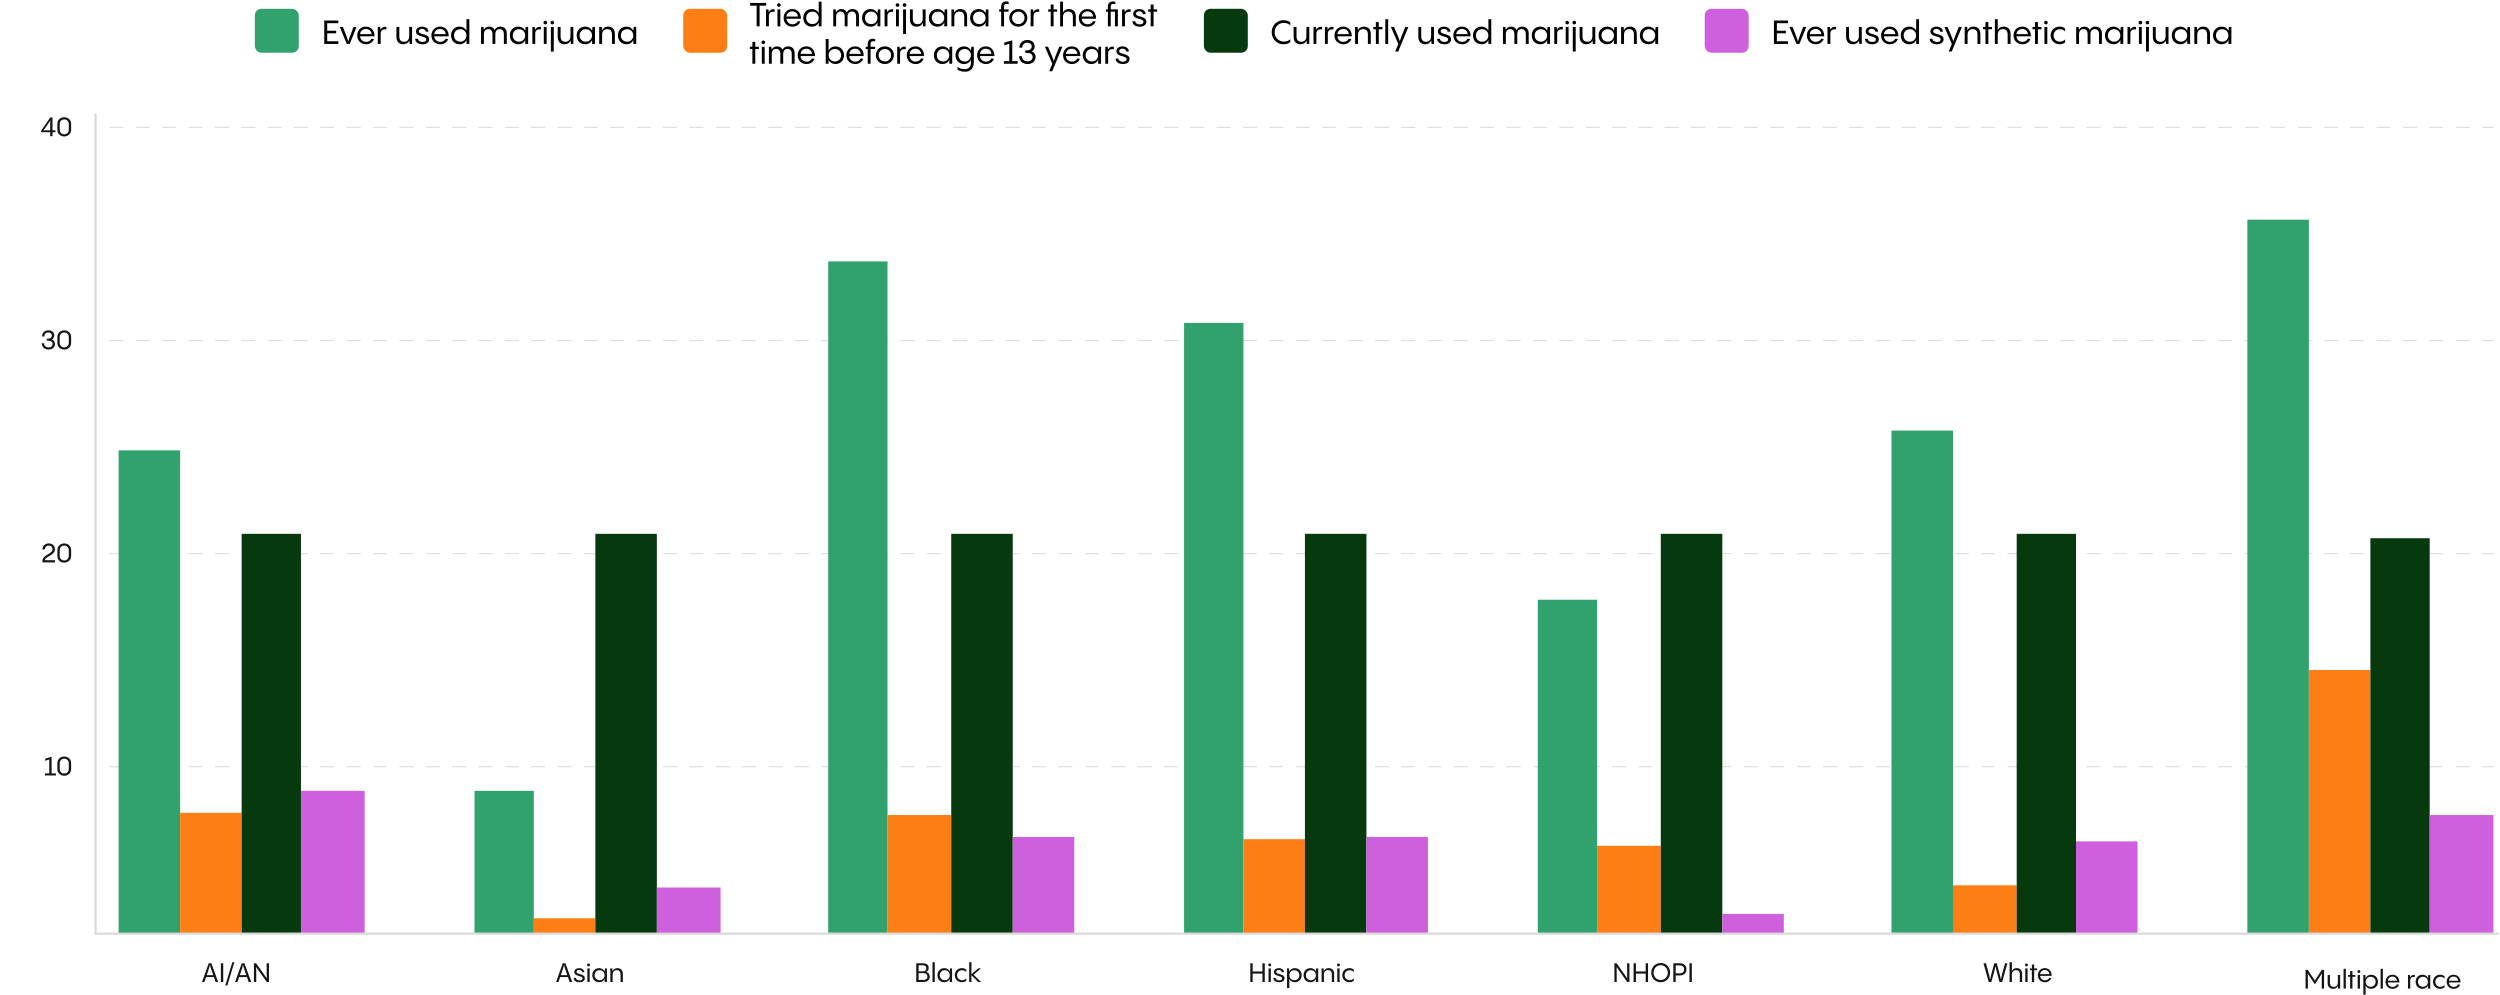 <svg width="1138" height="453" viewBox="0 0 1138 453" fill="none" xmlns="http://www.w3.org/2000/svg">
<path d="M99.295 447H98.143C97.843 446.16 97.591 445.428 97.363 444.768H93.811L93.043 447H91.939L94.999 438.48H96.211L99.295 447ZM94.123 443.88H97.051C95.851 440.436 95.647 439.764 95.563 439.176C95.479 439.764 95.299 440.448 94.123 443.88ZM101.612 447H100.544V438.48H101.612V447ZM105.752 438H106.688L103.496 448.572H102.56L105.752 438ZM114.342 447H113.19C112.89 446.16 112.638 445.428 112.41 444.768H108.858L108.09 447H106.986L110.046 438.48H111.258L114.342 447ZM109.17 443.88H112.098C110.898 440.436 110.694 439.764 110.61 439.176C110.526 439.764 110.346 440.448 109.17 443.88ZM121.375 438.48H122.431V447H121.423L116.575 440.172C116.635 440.772 116.647 442.092 116.647 447H115.591V438.48H116.599L121.447 445.356C121.387 444.744 121.375 443.436 121.375 438.48Z" fill="#151515"/>
<path d="M20.414 255.004H25.046V256H19.31V255.28C19.31 252.544 23.93 252.244 23.93 249.976C23.93 249.028 23.222 248.332 22.202 248.332C21.134 248.332 20.414 249.1 20.39 250.12H19.31C19.31 248.584 20.486 247.36 22.214 247.36C23.774 247.36 24.998 248.356 24.998 249.988C24.998 252.892 20.774 253.156 20.414 255.004ZM29.245 256.12C27.589 256.12 26.113 254.968 26.113 253.096V250.384C26.113 248.512 27.589 247.36 29.245 247.36C30.889 247.36 32.377 248.512 32.377 250.384V253.096C32.377 254.968 30.889 256.12 29.245 256.12ZM29.245 255.124C30.373 255.124 31.309 254.284 31.309 253.096V250.384C31.309 249.196 30.373 248.356 29.245 248.356C28.105 248.356 27.181 249.196 27.181 250.384V253.096C27.181 254.284 28.105 255.124 29.245 255.124Z" fill="#151515"/>
<path d="M25.46 353H20.445V352.052H22.413V345.704L20.588 346.316V345.332L23.492 344.48V352.052H25.46V353ZM29.245 353.12C27.589 353.12 26.113 351.968 26.113 350.096V347.384C26.113 345.512 27.589 344.36 29.245 344.36C30.889 344.36 32.377 345.512 32.377 347.384V350.096C32.377 351.968 30.889 353.12 29.245 353.12ZM29.245 352.124C30.373 352.124 31.309 351.284 31.309 350.096V347.384C31.309 346.196 30.373 345.356 29.245 345.356C28.105 345.356 27.181 346.196 27.181 347.384V350.096C27.181 351.284 28.105 352.124 29.245 352.124Z" fill="#151515"/>
<path d="M23.648 154.524C24.428 154.824 25.029 155.472 25.029 156.6C25.029 157.884 24.02 159.12 22.125 159.12C20.241 159.12 19.017 157.884 19.017 156.264H20.061C20.061 157.452 20.973 158.148 22.076 158.148C23.265 158.148 23.96 157.428 23.96 156.54C23.96 155.46 23.012 155.076 21.968 155.076H21.285V154.152H21.992C23.049 154.128 23.625 153.504 23.625 152.724C23.625 151.896 22.965 151.332 21.98 151.332C20.924 151.332 20.18 152.088 20.18 153.156H19.137C19.137 151.62 20.204 150.36 22.041 150.36C23.637 150.36 24.692 151.308 24.692 152.652C24.692 153.516 24.273 154.152 23.648 154.524ZM29.245 159.12C27.589 159.12 26.113 157.968 26.113 156.096V153.384C26.113 151.512 27.589 150.36 29.245 150.36C30.889 150.36 32.377 151.512 32.377 153.384V156.096C32.377 157.968 30.889 159.12 29.245 159.12ZM29.245 158.124C30.373 158.124 31.309 157.284 31.309 156.096V153.384C31.309 152.196 30.373 151.356 29.245 151.356C28.105 151.356 27.181 152.196 27.181 153.384V156.096C27.181 157.284 28.105 158.124 29.245 158.124Z" fill="#151515"/>
<path d="M23.894 59.324H25.238V60.188H23.894V62H22.85V60.188H18.734V59.444L22.898 53.48H23.894V59.324ZM22.946 54.824L19.862 59.324H22.85V56.036C22.85 55.52 22.886 55.1 22.946 54.824ZM29.245 62.12C27.589 62.12 26.113 60.968 26.113 59.096V56.384C26.113 54.512 27.589 53.36 29.245 53.36C30.889 53.36 32.377 54.512 32.377 56.384V59.096C32.377 60.968 30.889 62.12 29.245 62.12ZM29.245 61.124C30.373 61.124 31.309 60.284 31.309 59.096V56.384C31.309 55.196 30.373 54.356 29.245 54.356C28.105 54.356 27.181 55.196 27.181 56.384V59.096C27.181 60.284 28.105 61.124 29.245 61.124Z" fill="#151515"/>
<path d="M260.465 447H259.313C259.013 446.16 258.761 445.428 258.533 444.768H254.981L254.213 447H253.109L256.169 438.48H257.381L260.465 447ZM255.293 443.88H258.221C257.021 440.436 256.817 439.764 256.733 439.176C256.649 439.764 256.469 440.448 255.293 443.88ZM263.778 447.12C262.374 447.12 261.222 446.508 261.114 445.152L262.146 445.116C262.242 445.884 262.926 446.28 263.814 446.28C264.63 446.28 265.158 445.956 265.158 445.38C265.158 443.928 261.414 444.648 261.414 442.44C261.414 441.372 262.398 440.7 263.658 440.7C264.966 440.7 265.914 441.456 265.986 442.512L264.978 442.548C264.894 441.924 264.39 441.516 263.646 441.516C262.95 441.516 262.434 441.852 262.434 442.38C262.434 443.784 266.214 443.028 266.214 445.332C266.214 446.484 265.23 447.12 263.778 447.12ZM267.898 439.896C267.526 439.896 267.238 439.596 267.238 439.236C267.238 438.864 267.526 438.564 267.898 438.564C268.27 438.564 268.57 438.864 268.57 439.236C268.57 439.596 268.27 439.896 267.898 439.896ZM267.37 440.82H268.414V447H267.37V440.82ZM275.228 442.224L275.384 440.82H276.284V447H275.228V445.548C274.844 446.496 273.932 447.12 272.708 447.12C270.836 447.12 269.612 445.704 269.612 443.892C269.612 442.056 270.86 440.688 272.768 440.688C273.836 440.688 274.748 441.252 275.228 442.164V442.224ZM272.96 446.184C274.28 446.184 275.216 445.188 275.216 443.904C275.216 442.632 274.28 441.636 272.96 441.636C271.628 441.636 270.68 442.584 270.68 443.904C270.68 445.236 271.628 446.184 272.96 446.184ZM281.051 440.688C282.371 440.688 283.535 441.468 283.535 443.364V447H282.479V443.508C282.479 442.068 281.639 441.6 280.751 441.6C279.587 441.6 278.879 442.368 278.879 443.652V447H277.823V440.82H278.723L278.855 442.02C279.239 441.18 279.995 440.688 281.051 440.688Z" fill="#151515"/>
<path d="M420.223 447H417.079V438.48H420.055C421.843 438.48 422.743 439.296 422.743 440.58C422.743 441.588 422.263 442.2 421.471 442.428C422.587 442.62 423.223 443.508 423.223 444.6C423.223 446.052 422.215 447 420.223 447ZM418.147 439.404V442.14H420.055C421.099 442.14 421.663 441.696 421.663 440.772C421.663 439.908 421.099 439.404 420.055 439.404H418.147ZM418.147 442.956V446.076H420.223C421.471 446.076 422.143 445.536 422.143 444.588C422.143 443.616 421.471 442.956 420.295 442.956H418.147ZM424.469 438H425.513V447H424.469V438ZM432.327 442.224L432.483 440.82H433.383V447H432.327V445.548C431.943 446.496 431.031 447.12 429.807 447.12C427.935 447.12 426.711 445.704 426.711 443.892C426.711 442.056 427.959 440.688 429.867 440.688C430.935 440.688 431.847 441.252 432.327 442.164V442.224ZM430.059 446.184C431.379 446.184 432.315 445.188 432.315 443.904C432.315 442.632 431.379 441.636 430.059 441.636C428.727 441.636 427.779 442.584 427.779 443.904C427.779 445.236 428.727 446.184 430.059 446.184ZM437.886 447.12C435.966 447.12 434.61 445.74 434.61 443.904C434.61 442.068 435.966 440.688 437.886 440.688C438.666 440.688 439.35 440.94 439.878 441.42V442.464C439.386 441.972 438.774 441.636 437.982 441.636C436.674 441.636 435.666 442.62 435.666 443.904C435.666 445.188 436.674 446.184 437.982 446.184C438.774 446.184 439.386 445.836 439.878 445.356V446.388C439.35 446.88 438.666 447.12 437.886 447.12ZM443.208 443.676L446.556 447H445.296L442.152 443.88C442.212 444.732 442.224 445.692 442.224 447H441.18V438H442.224C442.224 440.688 442.224 442.164 442.152 443.484L445.284 440.82H446.544L443.208 443.676Z" fill="#151515"/>
<path d="M574.657 442.224V438.48H575.725V447H574.657V443.172H570.205V447H569.137V438.48H570.205V442.224H574.657ZM577.97 439.896C577.598 439.896 577.31 439.596 577.31 439.236C577.31 438.864 577.598 438.564 577.97 438.564C578.342 438.564 578.642 438.864 578.642 439.236C578.642 439.596 578.342 439.896 577.97 439.896ZM577.442 440.82H578.486V447H577.442V440.82ZM582.264 447.12C580.86 447.12 579.708 446.508 579.6 445.152L580.632 445.116C580.728 445.884 581.412 446.28 582.3 446.28C583.116 446.28 583.644 445.956 583.644 445.38C583.644 443.928 579.9 444.648 579.9 442.44C579.9 441.372 580.884 440.7 582.144 440.7C583.452 440.7 584.4 441.456 584.472 442.512L583.464 442.548C583.38 441.924 582.876 441.516 582.132 441.516C581.436 441.516 580.92 441.852 580.92 442.38C580.92 443.784 584.7 443.028 584.7 445.332C584.7 446.484 583.716 447.12 582.264 447.12ZM589.42 440.7C591.304 440.7 592.516 442.116 592.516 443.928C592.516 445.764 591.268 447.12 589.372 447.12C588.292 447.12 587.38 446.568 586.9 445.644V449.76H585.856V440.82H586.744L586.9 442.236V442.26C587.284 441.324 588.196 440.7 589.42 440.7ZM589.168 446.184C590.5 446.184 591.46 445.236 591.46 443.916C591.46 442.584 590.5 441.636 589.168 441.636C587.848 441.636 586.912 442.632 586.912 443.916C586.912 445.188 587.848 446.184 589.168 446.184ZM598.999 442.224L599.155 440.82H600.055V447H598.999V445.548C598.615 446.496 597.703 447.12 596.479 447.12C594.607 447.12 593.383 445.704 593.383 443.892C593.383 442.056 594.631 440.688 596.539 440.688C597.607 440.688 598.519 441.252 598.999 442.164V442.224ZM596.731 446.184C598.051 446.184 598.987 445.188 598.987 443.904C598.987 442.632 598.051 441.636 596.731 441.636C595.399 441.636 594.451 442.584 594.451 443.904C594.451 445.236 595.399 446.184 596.731 446.184ZM604.822 440.688C606.142 440.688 607.306 441.468 607.306 443.364V447H606.25V443.508C606.25 442.068 605.41 441.6 604.522 441.6C603.358 441.6 602.65 442.368 602.65 443.652V447H601.594V440.82H602.494L602.626 442.02C603.01 441.18 603.766 440.688 604.822 440.688ZM609.271 439.896C608.899 439.896 608.611 439.596 608.611 439.236C608.611 438.864 608.899 438.564 609.271 438.564C609.643 438.564 609.943 438.864 609.943 439.236C609.943 439.596 609.643 439.896 609.271 439.896ZM608.743 440.82H609.787V447H608.743V440.82ZM614.285 447.12C612.365 447.12 611.009 445.74 611.009 443.904C611.009 442.068 612.365 440.688 614.285 440.688C615.065 440.688 615.749 440.94 616.277 441.42V442.464C615.785 441.972 615.173 441.636 614.381 441.636C613.073 441.636 612.065 442.62 612.065 443.904C612.065 445.188 613.073 446.184 614.381 446.184C615.173 446.184 615.785 445.836 616.277 445.356V446.388C615.749 446.88 615.065 447.12 614.285 447.12Z" fill="#151515"/>
<path d="M740.658 438.48H741.714V447H740.706L735.858 440.172C735.918 440.772 735.93 442.092 735.93 447H734.874V438.48H735.882L740.73 445.356C740.67 444.744 740.658 443.436 740.658 438.48ZM749.124 442.224V438.48H750.192V447H749.124V443.172H744.672V447H743.604V438.48H744.672V442.224H749.124ZM755.953 447.12C753.493 447.12 751.645 445.236 751.645 442.74C751.645 440.244 753.493 438.36 755.953 438.36C758.401 438.36 760.249 440.244 760.249 442.74C760.249 445.236 758.401 447.12 755.953 447.12ZM755.953 446.124C757.801 446.124 759.181 444.612 759.181 442.74C759.181 440.868 757.801 439.356 755.953 439.356C754.093 439.356 752.713 440.868 752.713 442.74C752.713 444.612 754.093 446.124 755.953 446.124ZM761.698 438.48H764.65C766.39 438.48 767.674 439.416 767.674 441.24C767.674 443.028 766.39 444.036 764.59 444.036H762.766V447H761.698V438.48ZM762.766 443.052H764.65C765.778 443.052 766.606 442.476 766.606 441.264C766.606 440.052 765.778 439.452 764.65 439.452H762.766V443.052ZM770.114 447H769.046V438.48H770.114V447Z" fill="#151515"/>
<path d="M912.689 438.48H913.781L911.369 447H910.157C908.777 441.9 908.453 440.604 908.333 439.74C908.213 440.616 907.889 441.912 906.461 447H905.261L902.873 438.48H904.001C905.405 443.604 905.765 444.984 905.921 445.932C906.065 444.888 906.401 443.592 907.781 438.48H908.921C910.289 443.472 910.649 444.9 910.805 445.836C910.961 444.852 911.309 443.484 912.689 438.48ZM917.984 440.688C919.304 440.688 920.48 441.468 920.48 443.364V447H919.412V443.508C919.412 442.068 918.572 441.6 917.684 441.6C916.52 441.6 915.812 442.368 915.812 443.652V447H914.768V438H915.812V441.984C916.208 441.156 916.94 440.688 917.984 440.688ZM922.433 439.896C922.061 439.896 921.773 439.596 921.773 439.236C921.773 438.864 922.061 438.564 922.433 438.564C922.805 438.564 923.105 438.864 923.105 439.236C923.105 439.596 922.805 439.896 922.433 439.896ZM921.905 440.82H922.949V447H921.905V440.82ZM925.959 440.82H927.267V441.648H925.959V447H924.903V441.648H923.991V440.82H924.903V439.044H925.959V440.82ZM930.771 440.688C932.655 440.688 933.963 442.044 933.927 444.228H928.671C928.743 445.44 929.679 446.244 930.879 446.244C931.899 446.244 932.547 445.68 932.823 445.092L933.747 445.2C933.423 446.244 932.331 447.12 930.867 447.12C929.007 447.12 927.627 445.848 927.627 443.904C927.627 442.092 928.947 440.688 930.771 440.688ZM930.771 441.552C929.631 441.552 928.755 442.344 928.671 443.424H932.835C932.799 442.368 931.971 441.552 930.771 441.552Z" fill="#151515"/>
<path d="M1053.71 446.328L1056.91 441.48H1057.92V450H1056.85C1056.85 445.416 1056.85 443.844 1056.93 443.148L1053.71 448.068L1050.48 443.148C1050.56 443.856 1050.56 445.476 1050.56 450H1049.49V441.48H1050.5L1053.71 446.328ZM1064.19 447.168V443.82H1065.24V450H1064.34L1064.24 448.752C1063.85 449.616 1063.1 450.12 1062.02 450.12C1060.71 450.12 1059.54 449.352 1059.54 447.456V443.82H1060.59V447.312C1060.59 448.752 1061.43 449.22 1062.33 449.22C1063.48 449.22 1064.19 448.452 1064.19 447.168ZM1066.78 441H1067.82V450H1066.78V441ZM1070.83 443.82H1072.14V444.648H1070.83V450H1069.77V444.648H1068.86V443.82H1069.77V442.044H1070.83V443.82ZM1073.74 442.896C1073.37 442.896 1073.08 442.596 1073.08 442.236C1073.08 441.864 1073.37 441.564 1073.74 441.564C1074.11 441.564 1074.41 441.864 1074.41 442.236C1074.41 442.596 1074.11 442.896 1073.74 442.896ZM1073.21 443.82H1074.25V450H1073.21V443.82ZM1079.35 443.7C1081.24 443.7 1082.45 445.116 1082.45 446.928C1082.45 448.764 1081.2 450.12 1079.3 450.12C1078.22 450.12 1077.31 449.568 1076.83 448.644V452.76H1075.79V443.82H1076.68L1076.83 445.236V445.26C1077.22 444.324 1078.13 443.7 1079.35 443.7ZM1079.1 449.184C1080.43 449.184 1081.39 448.236 1081.39 446.916C1081.39 445.584 1080.43 444.636 1079.1 444.636C1077.78 444.636 1076.84 445.632 1076.84 446.916C1076.84 448.188 1077.78 449.184 1079.1 449.184ZM1083.65 441H1084.69V450H1083.65V441ZM1089.04 443.688C1090.92 443.688 1092.23 445.044 1092.19 447.228H1086.94C1087.01 448.44 1087.94 449.244 1089.14 449.244C1090.16 449.244 1090.81 448.68 1091.09 448.092L1092.01 448.2C1091.69 449.244 1090.6 450.12 1089.13 450.12C1087.27 450.12 1085.89 448.848 1085.89 446.904C1085.89 445.092 1087.21 443.688 1089.04 443.688ZM1089.04 444.552C1087.9 444.552 1087.02 445.344 1086.94 446.424H1091.1C1091.06 445.368 1090.24 444.552 1089.04 444.552ZM1096.98 443.82L1097.1 444.84C1097.45 444.108 1098.1 443.652 1099.23 443.796L1099.22 444.72C1097.91 444.54 1097.15 445.092 1097.15 446.184V450H1096.11V443.82H1096.98ZM1105.21 445.224L1105.36 443.82H1106.26V450H1105.21V448.548C1104.82 449.496 1103.91 450.12 1102.69 450.12C1100.82 450.12 1099.59 448.704 1099.59 446.892C1099.59 445.056 1100.84 443.688 1102.75 443.688C1103.82 443.688 1104.73 444.252 1105.21 445.164V445.224ZM1102.94 449.184C1104.26 449.184 1105.2 448.188 1105.2 446.904C1105.2 445.632 1104.26 444.636 1102.94 444.636C1101.61 444.636 1100.66 445.584 1100.66 446.904C1100.66 448.236 1101.61 449.184 1102.94 449.184ZM1110.77 450.12C1108.85 450.12 1107.49 448.74 1107.49 446.904C1107.49 445.068 1108.85 443.688 1110.77 443.688C1111.55 443.688 1112.23 443.94 1112.76 444.42V445.464C1112.27 444.972 1111.66 444.636 1110.86 444.636C1109.56 444.636 1108.55 445.62 1108.55 446.904C1108.55 448.188 1109.56 449.184 1110.86 449.184C1111.66 449.184 1112.27 448.836 1112.76 448.356V449.388C1112.23 449.88 1111.55 450.12 1110.77 450.12ZM1116.87 443.688C1118.75 443.688 1120.06 445.044 1120.02 447.228H1114.77C1114.84 448.44 1115.78 449.244 1116.98 449.244C1118 449.244 1118.64 448.68 1118.92 448.092L1119.84 448.2C1119.52 449.244 1118.43 450.12 1116.96 450.12C1115.1 450.12 1113.72 448.848 1113.72 446.904C1113.72 445.092 1115.04 443.688 1116.87 443.688ZM1116.87 444.552C1115.73 444.552 1114.85 445.344 1114.77 446.424H1118.93C1118.9 445.368 1118.07 444.552 1116.87 444.552Z" fill="#151515"/>
<path d="M50 58L1135 58" stroke="#DEDEDE" stroke-width="0.5" stroke-linecap="round" stroke-dasharray="6 6"/>
<path d="M50 155L1135 155" stroke="#DEDEDE" stroke-width="0.5" stroke-linecap="round" stroke-dasharray="6 6"/>
<path d="M50 252L1135 252" stroke="#DEDEDE" stroke-width="0.5" stroke-linecap="round" stroke-dasharray="6 6"/>
<path d="M50 349L1135 349" stroke="#DEDEDE" stroke-width="0.5" stroke-linecap="round" stroke-dasharray="6 6"/>
<rect x="116" y="4" width="20" height="20" rx="3" fill="#31A16D"/>
<rect x="311" y="4" width="20" height="20" rx="3" fill="#FD7E14"/>
<rect x="548" y="4" width="20" height="20" rx="3" fill="#06390D"/>
<rect x="776" y="4" width="20" height="20" rx="3" fill="#CE60DD"/>
<path d="M154.012 9.35V10.565H148.942V13.985H153.022V15.17H148.942V18.785H154.012V20H147.607V9.35H154.012ZM160.916 12.275H162.311L159.206 20H157.856L154.661 12.275H156.086C157.961 17 158.291 17.93 158.546 18.905C158.786 17.855 159.101 16.94 160.916 12.275ZM166.537 12.11C168.892 12.11 170.527 13.805 170.482 16.535H163.912C164.002 18.05 165.172 19.055 166.672 19.055C167.947 19.055 168.757 18.35 169.102 17.615L170.257 17.75C169.852 19.055 168.487 20.15 166.657 20.15C164.332 20.15 162.607 18.56 162.607 16.13C162.607 13.865 164.257 12.11 166.537 12.11ZM166.537 13.19C165.112 13.19 164.017 14.18 163.912 15.53H169.117C169.072 14.21 168.037 13.19 166.537 13.19ZM173.072 12.275L173.222 13.55C173.657 12.635 174.467 12.065 175.877 12.245L175.862 13.4C174.227 13.175 173.282 13.865 173.282 15.23V20H171.977V12.275H173.072ZM186.261 16.46V12.275H187.581V20H186.456L186.321 18.44C185.841 19.52 184.896 20.15 183.546 20.15C181.911 20.15 180.456 19.19 180.456 16.82V12.275H181.761V16.64C181.761 18.44 182.811 19.025 183.936 19.025C185.376 19.025 186.261 18.065 186.261 16.46ZM192.302 20.15C190.547 20.15 189.107 19.385 188.972 17.69L190.262 17.645C190.382 18.605 191.237 19.1 192.347 19.1C193.367 19.1 194.027 18.695 194.027 17.975C194.027 16.16 189.347 17.06 189.347 14.3C189.347 12.965 190.577 12.125 192.152 12.125C193.787 12.125 194.972 13.07 195.062 14.39L193.802 14.435C193.697 13.655 193.067 13.145 192.137 13.145C191.267 13.145 190.622 13.565 190.622 14.225C190.622 15.98 195.347 15.035 195.347 17.915C195.347 19.355 194.117 20.15 192.302 20.15ZM200.302 12.11C202.657 12.11 204.292 13.805 204.247 16.535H197.677C197.767 18.05 198.937 19.055 200.437 19.055C201.712 19.055 202.522 18.35 202.867 17.615L204.022 17.75C203.617 19.055 202.252 20.15 200.422 20.15C198.097 20.15 196.372 18.56 196.372 16.13C196.372 13.865 198.022 12.11 200.302 12.11ZM200.302 13.19C198.877 13.19 197.782 14.18 197.677 15.53H202.882C202.837 14.21 201.802 13.19 200.302 13.19ZM212.342 13.955V8.75H213.647V20H212.342V18.185C211.862 19.37 210.722 20.15 209.192 20.15C206.852 20.15 205.322 18.38 205.322 16.115C205.322 13.82 206.882 12.11 209.267 12.11C210.602 12.11 211.742 12.815 212.342 13.955ZM209.507 18.98C211.157 18.98 212.327 17.735 212.327 16.13C212.327 14.54 211.157 13.295 209.507 13.295C207.842 13.295 206.657 14.48 206.657 16.13C206.657 17.795 207.842 18.98 209.507 18.98ZM227.789 12.11C229.529 12.11 230.684 13.31 230.684 15.215V20H229.364V15.53C229.364 14.015 228.584 13.25 227.474 13.25C226.304 13.25 225.479 14.045 225.479 15.53V20H224.174V15.53C224.174 14.015 223.379 13.25 222.269 13.25C221.114 13.25 220.274 14.045 220.274 15.53V20H218.969V12.275H220.064L220.244 13.595C220.679 12.71 221.489 12.11 222.689 12.11C223.814 12.11 224.699 12.665 225.149 13.625C225.629 12.725 226.499 12.11 227.789 12.11ZM239.09 14.03L239.285 12.275H240.41V20H239.09V18.185C238.61 19.37 237.47 20.15 235.94 20.15C233.6 20.15 232.07 18.38 232.07 16.115C232.07 13.82 233.63 12.11 236.015 12.11C237.35 12.11 238.49 12.815 239.09 13.955V14.03ZM236.255 18.98C237.905 18.98 239.075 17.735 239.075 16.13C239.075 14.54 237.905 13.295 236.255 13.295C234.59 13.295 233.405 14.48 233.405 16.13C233.405 17.795 234.59 18.98 236.255 18.98ZM243.429 12.275L243.579 13.55C244.014 12.635 244.824 12.065 246.234 12.245L246.219 13.4C244.584 13.175 243.639 13.865 243.639 15.23V20H242.334V12.275H243.429ZM248.194 11.12C247.729 11.12 247.369 10.745 247.369 10.295C247.369 9.83 247.729 9.455 248.194 9.455C248.659 9.455 249.034 9.83 249.034 10.295C249.034 10.745 248.659 11.12 248.194 11.12ZM247.534 12.275H248.839V20H247.534V12.275ZM251.416 11.12C250.951 11.12 250.591 10.745 250.591 10.295C250.591 9.83 250.951 9.455 251.416 9.455C251.881 9.455 252.256 9.83 252.256 10.295C252.256 10.745 251.881 11.12 251.416 11.12ZM250.756 12.275H252.076V23.45H250.756V12.275ZM259.679 16.46V12.275H260.999V20H259.874L259.739 18.44C259.259 19.52 258.314 20.15 256.964 20.15C255.329 20.15 253.874 19.19 253.874 16.82V12.275H255.179V16.64C255.179 18.44 256.229 19.025 257.354 19.025C258.794 19.025 259.679 18.065 259.679 16.46ZM269.515 14.03L269.71 12.275H270.835V20H269.515V18.185C269.035 19.37 267.895 20.15 266.365 20.15C264.025 20.15 262.495 18.38 262.495 16.115C262.495 13.82 264.055 12.11 266.44 12.11C267.775 12.11 268.915 12.815 269.515 13.955V14.03ZM266.68 18.98C268.33 18.98 269.5 17.735 269.5 16.13C269.5 14.54 268.33 13.295 266.68 13.295C265.015 13.295 263.83 14.48 263.83 16.13C263.83 17.795 265.015 18.98 266.68 18.98ZM276.793 12.11C278.443 12.11 279.898 13.085 279.898 15.455V20H278.578V15.635C278.578 13.835 277.528 13.25 276.418 13.25C274.963 13.25 274.078 14.21 274.078 15.815V20H272.758V12.275H273.883L274.048 13.775C274.528 12.725 275.473 12.11 276.793 12.11ZM288.294 14.03L288.489 12.275H289.614V20H288.294V18.185C287.814 19.37 286.674 20.15 285.144 20.15C282.804 20.15 281.274 18.38 281.274 16.115C281.274 13.82 282.834 12.11 285.219 12.11C286.554 12.11 287.694 12.815 288.294 13.955V14.03ZM285.459 18.98C287.109 18.98 288.279 17.735 288.279 16.13C288.279 14.54 287.109 13.295 285.459 13.295C283.794 13.295 282.609 14.48 282.609 16.13C282.609 17.795 283.794 18.98 285.459 18.98Z" fill="black"/>
<path d="M584.185 20.15C581.2 20.15 578.875 17.735 578.875 14.675C578.875 11.615 581.2 9.2 584.185 9.2C585.7 9.2 586.735 9.68 587.335 10.175V11.51C586.78 11 585.85 10.415 584.35 10.415C582.025 10.415 580.21 12.275 580.21 14.675C580.21 17.075 582.04 18.935 584.35 18.935C585.85 18.935 586.795 18.35 587.335 17.84V19.175C586.735 19.67 585.7 20.15 584.185 20.15ZM594.675 16.46V12.275H595.995V20H594.87L594.735 18.44C594.255 19.52 593.31 20.15 591.96 20.15C590.325 20.15 588.87 19.19 588.87 16.82V12.275H590.175V16.64C590.175 18.44 591.225 19.025 592.35 19.025C593.79 19.025 594.675 18.065 594.675 16.46ZM599.006 12.275L599.156 13.55C599.591 12.635 600.401 12.065 601.811 12.245L601.796 13.4C600.161 13.175 599.216 13.865 599.216 15.23V20H597.911V12.275H599.006ZM604.206 12.275L604.356 13.55C604.791 12.635 605.601 12.065 607.011 12.245L606.996 13.4C605.361 13.175 604.416 13.865 604.416 15.23V20H603.111V12.275H604.206ZM611.397 12.11C613.752 12.11 615.387 13.805 615.342 16.535H608.772C608.862 18.05 610.032 19.055 611.532 19.055C612.807 19.055 613.617 18.35 613.962 17.615L615.117 17.75C614.712 19.055 613.347 20.15 611.517 20.15C609.192 20.15 607.467 18.56 607.467 16.13C607.467 13.865 609.117 12.11 611.397 12.11ZM611.397 13.19C609.972 13.19 608.877 14.18 608.772 15.53H613.977C613.932 14.21 612.897 13.19 611.397 13.19ZM620.872 12.11C622.522 12.11 623.977 13.085 623.977 15.455V20H622.657V15.635C622.657 13.835 621.607 13.25 620.497 13.25C619.042 13.25 618.157 14.21 618.157 15.815V20H616.837V12.275H617.962L618.127 13.775C618.607 12.725 619.552 12.11 620.872 12.11ZM627.618 12.275H629.253V13.31H627.618V20H626.298V13.31H625.158V12.275H626.298V10.055H627.618V12.275ZM630.592 8.75H631.897V20H630.592V8.75ZM639.694 12.275H641.089L636.469 23.45H635.089L636.499 20.015L633.139 12.275H634.564C636.394 16.505 636.919 17.825 637.174 18.815C637.429 17.825 637.909 16.55 639.694 12.275ZM651.438 16.46V12.275H652.758V20H651.633L651.498 18.44C651.018 19.52 650.073 20.15 648.723 20.15C647.088 20.15 645.633 19.19 645.633 16.82V12.275H646.938V16.64C646.938 18.44 647.988 19.025 649.113 19.025C650.553 19.025 651.438 18.065 651.438 16.46ZM657.479 20.15C655.724 20.15 654.284 19.385 654.149 17.69L655.439 17.645C655.559 18.605 656.414 19.1 657.524 19.1C658.544 19.1 659.204 18.695 659.204 17.975C659.204 16.16 654.524 17.06 654.524 14.3C654.524 12.965 655.754 12.125 657.329 12.125C658.964 12.125 660.149 13.07 660.239 14.39L658.979 14.435C658.874 13.655 658.244 13.145 657.314 13.145C656.444 13.145 655.799 13.565 655.799 14.225C655.799 15.98 660.524 15.035 660.524 17.915C660.524 19.355 659.294 20.15 657.479 20.15ZM665.479 12.11C667.834 12.11 669.469 13.805 669.424 16.535H662.854C662.944 18.05 664.114 19.055 665.614 19.055C666.889 19.055 667.699 18.35 668.044 17.615L669.199 17.75C668.794 19.055 667.429 20.15 665.599 20.15C663.274 20.15 661.549 18.56 661.549 16.13C661.549 13.865 663.199 12.11 665.479 12.11ZM665.479 13.19C664.054 13.19 662.959 14.18 662.854 15.53H668.059C668.014 14.21 666.979 13.19 665.479 13.19ZM677.519 13.955V8.75H678.824V20H677.519V18.185C677.039 19.37 675.899 20.15 674.369 20.15C672.029 20.15 670.499 18.38 670.499 16.115C670.499 13.82 672.059 12.11 674.444 12.11C675.779 12.11 676.919 12.815 677.519 13.955ZM674.684 18.98C676.334 18.98 677.504 17.735 677.504 16.13C677.504 14.54 676.334 13.295 674.684 13.295C673.019 13.295 671.834 14.48 671.834 16.13C671.834 17.795 673.019 18.98 674.684 18.98ZM692.967 12.11C694.707 12.11 695.862 13.31 695.862 15.215V20H694.542V15.53C694.542 14.015 693.762 13.25 692.652 13.25C691.482 13.25 690.657 14.045 690.657 15.53V20H689.352V15.53C689.352 14.015 688.557 13.25 687.447 13.25C686.292 13.25 685.452 14.045 685.452 15.53V20H684.147V12.275H685.242L685.422 13.595C685.857 12.71 686.667 12.11 687.867 12.11C688.992 12.11 689.877 12.665 690.327 13.625C690.807 12.725 691.677 12.11 692.967 12.11ZM704.267 14.03L704.462 12.275H705.587V20H704.267V18.185C703.787 19.37 702.647 20.15 701.117 20.15C698.777 20.15 697.247 18.38 697.247 16.115C697.247 13.82 698.807 12.11 701.192 12.11C702.527 12.11 703.667 12.815 704.267 13.955V14.03ZM701.432 18.98C703.082 18.98 704.252 17.735 704.252 16.13C704.252 14.54 703.082 13.295 701.432 13.295C699.767 13.295 698.582 14.48 698.582 16.13C698.582 17.795 699.767 18.98 701.432 18.98ZM708.606 12.275L708.756 13.55C709.191 12.635 710.001 12.065 711.411 12.245L711.396 13.4C709.761 13.175 708.816 13.865 708.816 15.23V20H707.511V12.275H708.606ZM713.371 11.12C712.906 11.12 712.546 10.745 712.546 10.295C712.546 9.83 712.906 9.455 713.371 9.455C713.836 9.455 714.211 9.83 714.211 10.295C714.211 10.745 713.836 11.12 713.371 11.12ZM712.711 12.275H714.016V20H712.711V12.275ZM716.594 11.12C716.129 11.12 715.769 10.745 715.769 10.295C715.769 9.83 716.129 9.455 716.594 9.455C717.059 9.455 717.434 9.83 717.434 10.295C717.434 10.745 717.059 11.12 716.594 11.12ZM715.934 12.275H717.254V23.45H715.934V12.275ZM724.856 16.46V12.275H726.176V20H725.051L724.916 18.44C724.436 19.52 723.491 20.15 722.141 20.15C720.506 20.15 719.051 19.19 719.051 16.82V12.275H720.356V16.64C720.356 18.44 721.406 19.025 722.531 19.025C723.971 19.025 724.856 18.065 724.856 16.46ZM734.692 14.03L734.887 12.275H736.012V20H734.692V18.185C734.212 19.37 733.072 20.15 731.542 20.15C729.202 20.15 727.672 18.38 727.672 16.115C727.672 13.82 729.232 12.11 731.617 12.11C732.952 12.11 734.092 12.815 734.692 13.955V14.03ZM731.857 18.98C733.507 18.98 734.677 17.735 734.677 16.13C734.677 14.54 733.507 13.295 731.857 13.295C730.192 13.295 729.007 14.48 729.007 16.13C729.007 17.795 730.192 18.98 731.857 18.98ZM741.971 12.11C743.621 12.11 745.076 13.085 745.076 15.455V20H743.756V15.635C743.756 13.835 742.706 13.25 741.596 13.25C740.141 13.25 739.256 14.21 739.256 15.815V20H737.936V12.275H739.061L739.226 13.775C739.706 12.725 740.651 12.11 741.971 12.11ZM753.471 14.03L753.666 12.275H754.791V20H753.471V18.185C752.991 19.37 751.851 20.15 750.321 20.15C747.981 20.15 746.451 18.38 746.451 16.115C746.451 13.82 748.011 12.11 750.396 12.11C751.731 12.11 752.871 12.815 753.471 13.955V14.03ZM750.636 18.98C752.286 18.98 753.456 17.735 753.456 16.13C753.456 14.54 752.286 13.295 750.636 13.295C748.971 13.295 747.786 14.48 747.786 16.13C747.786 17.795 748.971 18.98 750.636 18.98Z" fill="black"/>
<path d="M345.77 12H344.42V2.565H341.45V1.35H348.755V2.565H345.77V12ZM349.793 4.275L349.943 5.55C350.378 4.635 351.188 4.065 352.598 4.245L352.583 5.4C350.948 5.175 350.003 5.865 350.003 7.23V12H348.698V4.275H349.793ZM354.558 3.12C354.093 3.12 353.733 2.745 353.733 2.295C353.733 1.83 354.093 1.455 354.558 1.455C355.023 1.455 355.398 1.83 355.398 2.295C355.398 2.745 355.023 3.12 354.558 3.12ZM353.898 4.275H355.203V12H353.898V4.275ZM360.631 4.11C362.986 4.11 364.621 5.805 364.576 8.535H358.006C358.096 10.05 359.266 11.055 360.766 11.055C362.041 11.055 362.851 10.35 363.196 9.615L364.351 9.75C363.946 11.055 362.581 12.15 360.751 12.15C358.426 12.15 356.701 10.56 356.701 8.13C356.701 5.865 358.351 4.11 360.631 4.11ZM360.631 5.19C359.206 5.19 358.111 6.18 358.006 7.53H363.211C363.166 6.21 362.131 5.19 360.631 5.19ZM372.671 5.955V0.75H373.976V12H372.671V10.185C372.191 11.37 371.051 12.15 369.521 12.15C367.181 12.15 365.651 10.38 365.651 8.115C365.651 5.82 367.211 4.11 369.596 4.11C370.931 4.11 372.071 4.815 372.671 5.955ZM369.836 10.98C371.486 10.98 372.656 9.735 372.656 8.13C372.656 6.54 371.486 5.295 369.836 5.295C368.171 5.295 366.986 6.48 366.986 8.13C366.986 9.795 368.171 10.98 369.836 10.98ZM388.119 4.11C389.859 4.11 391.014 5.31 391.014 7.215V12H389.694V7.53C389.694 6.015 388.914 5.25 387.804 5.25C386.634 5.25 385.809 6.045 385.809 7.53V12H384.504V7.53C384.504 6.015 383.709 5.25 382.599 5.25C381.444 5.25 380.604 6.045 380.604 7.53V12H379.299V4.275H380.394L380.574 5.595C381.009 4.71 381.819 4.11 383.019 4.11C384.144 4.11 385.029 4.665 385.479 5.625C385.959 4.725 386.829 4.11 388.119 4.11ZM399.419 6.03L399.614 4.275H400.739V12H399.419V10.185C398.939 11.37 397.799 12.15 396.269 12.15C393.929 12.15 392.399 10.38 392.399 8.115C392.399 5.82 393.959 4.11 396.344 4.11C397.679 4.11 398.819 4.815 399.419 5.955V6.03ZM396.584 10.98C398.234 10.98 399.404 9.735 399.404 8.13C399.404 6.54 398.234 5.295 396.584 5.295C394.919 5.295 393.734 6.48 393.734 8.13C393.734 9.795 394.919 10.98 396.584 10.98ZM403.758 4.275L403.908 5.55C404.343 4.635 405.153 4.065 406.563 4.245L406.548 5.4C404.913 5.175 403.968 5.865 403.968 7.23V12H402.663V4.275H403.758ZM408.523 3.12C408.058 3.12 407.698 2.745 407.698 2.295C407.698 1.83 408.058 1.455 408.523 1.455C408.988 1.455 409.363 1.83 409.363 2.295C409.363 2.745 408.988 3.12 408.523 3.12ZM407.863 4.275H409.168V12H407.863V4.275ZM411.746 3.12C411.281 3.12 410.921 2.745 410.921 2.295C410.921 1.83 411.281 1.455 411.746 1.455C412.211 1.455 412.586 1.83 412.586 2.295C412.586 2.745 412.211 3.12 411.746 3.12ZM411.086 4.275H412.406V15.45H411.086V4.275ZM420.008 8.46V4.275H421.328V12H420.203L420.068 10.44C419.588 11.52 418.643 12.15 417.293 12.15C415.658 12.15 414.203 11.19 414.203 8.82V4.275H415.508V8.64C415.508 10.44 416.558 11.025 417.683 11.025C419.123 11.025 420.008 10.065 420.008 8.46ZM429.844 6.03L430.039 4.275H431.164V12H429.844V10.185C429.364 11.37 428.224 12.15 426.694 12.15C424.354 12.15 422.824 10.38 422.824 8.115C422.824 5.82 424.384 4.11 426.769 4.11C428.104 4.11 429.244 4.815 429.844 5.955V6.03ZM427.009 10.98C428.659 10.98 429.829 9.735 429.829 8.13C429.829 6.54 428.659 5.295 427.009 5.295C425.344 5.295 424.159 6.48 424.159 8.13C424.159 9.795 425.344 10.98 427.009 10.98ZM437.123 4.11C438.773 4.11 440.228 5.085 440.228 7.455V12H438.908V7.635C438.908 5.835 437.858 5.25 436.748 5.25C435.293 5.25 434.408 6.21 434.408 7.815V12H433.088V4.275H434.213L434.378 5.775C434.858 4.725 435.803 4.11 437.123 4.11ZM448.623 6.03L448.818 4.275H449.943V12H448.623V10.185C448.143 11.37 447.003 12.15 445.473 12.15C443.133 12.15 441.603 10.38 441.603 8.115C441.603 5.82 443.163 4.11 445.548 4.11C446.883 4.11 448.023 4.815 448.623 5.955V6.03ZM445.788 10.98C447.438 10.98 448.608 9.735 448.608 8.13C448.608 6.54 447.438 5.295 445.788 5.295C444.123 5.295 442.938 6.48 442.938 8.13C442.938 9.795 444.123 10.98 445.788 10.98ZM458.191 1.77C457.426 1.77 456.976 2.145 457.036 3.21V4.275H459.106V5.31H457.036V12H455.731V5.31H454.816V4.275H455.731V3.045C455.731 1.365 456.736 0.66 457.966 0.66C458.386 0.66 458.806 0.75 459.136 0.855V1.92C458.821 1.83 458.491 1.77 458.191 1.77ZM463.541 12.15C461.186 12.15 459.416 10.425 459.416 8.13C459.416 5.835 461.186 4.11 463.541 4.11C465.881 4.11 467.651 5.835 467.651 8.13C467.651 10.425 465.881 12.15 463.541 12.15ZM463.541 10.965C465.146 10.965 466.376 9.735 466.376 8.115C466.376 6.51 465.146 5.295 463.541 5.295C461.936 5.295 460.691 6.51 460.691 8.115C460.691 9.735 461.936 10.965 463.541 10.965ZM470.247 4.275L470.397 5.55C470.832 4.635 471.642 4.065 473.052 4.245L473.037 5.4C471.402 5.175 470.457 5.865 470.457 7.23V12H469.152V4.275H470.247ZM479.596 4.275H481.231V5.31H479.596V12H478.276V5.31H477.136V4.275H478.276V2.055H479.596V4.275ZM486.59 4.11C488.24 4.11 489.71 5.085 489.71 7.455V12H488.375V7.635C488.375 5.835 487.325 5.25 486.215 5.25C484.76 5.25 483.875 6.21 483.875 7.815V12H482.57V0.75H483.875V5.73C484.37 4.695 485.285 4.11 486.59 4.11ZM495.001 4.11C497.356 4.11 498.991 5.805 498.946 8.535H492.376C492.466 10.05 493.636 11.055 495.136 11.055C496.411 11.055 497.221 10.35 497.566 9.615L498.721 9.75C498.316 11.055 496.951 12.15 495.121 12.15C492.796 12.15 491.071 10.56 491.071 8.13C491.071 5.865 492.721 4.11 495.001 4.11ZM495.001 5.19C493.576 5.19 492.481 6.18 492.376 7.53H497.581C497.536 6.21 496.501 5.19 495.001 5.19ZM505.61 3.21V4.275H508.85V12H507.53V5.31H505.61V12H504.305V5.31H503.39V4.275H504.305V3.045C504.305 1.365 505.31 0.66 506.54 0.66C506.96 0.66 507.38 0.75 507.71 0.855V1.92C507.395 1.83 507.065 1.77 506.765 1.77C506 1.77 505.55 2.145 505.61 3.21ZM511.864 4.275L512.014 5.55C512.449 4.635 513.259 4.065 514.669 4.245L514.654 5.4C513.019 5.175 512.074 5.865 512.074 7.23V12H510.769V4.275H511.864ZM518.774 12.15C517.019 12.15 515.579 11.385 515.444 9.69L516.734 9.645C516.854 10.605 517.709 11.1 518.819 11.1C519.839 11.1 520.499 10.695 520.499 9.975C520.499 8.16 515.819 9.06 515.819 6.3C515.819 4.965 517.049 4.125 518.624 4.125C520.259 4.125 521.444 5.07 521.534 6.39L520.274 6.435C520.169 5.655 519.539 5.145 518.609 5.145C517.739 5.145 517.094 5.565 517.094 6.225C517.094 7.98 521.819 7.035 521.819 9.915C521.819 11.355 520.589 12.15 518.774 12.15ZM525.109 4.275H526.744V5.31H525.109V12H523.789V5.31H522.649V4.275H523.789V2.055H525.109V4.275ZM343.805 21.275H345.44V22.31H343.805V29H342.485V22.31H341.345V21.275H342.485V19.055H343.805V21.275ZM347.439 20.12C346.974 20.12 346.614 19.745 346.614 19.295C346.614 18.83 346.974 18.455 347.439 18.455C347.904 18.455 348.279 18.83 348.279 19.295C348.279 19.745 347.904 20.12 347.439 20.12ZM346.779 21.275H348.084V29H346.779V21.275ZM358.822 21.11C360.562 21.11 361.717 22.31 361.717 24.215V29H360.397V24.53C360.397 23.015 359.617 22.25 358.507 22.25C357.337 22.25 356.512 23.045 356.512 24.53V29H355.207V24.53C355.207 23.015 354.412 22.25 353.302 22.25C352.147 22.25 351.307 23.045 351.307 24.53V29H350.002V21.275H351.097L351.277 22.595C351.712 21.71 352.522 21.11 353.722 21.11C354.847 21.11 355.732 21.665 356.182 22.625C356.662 21.725 357.532 21.11 358.822 21.11ZM367.033 21.11C369.388 21.11 371.023 22.805 370.978 25.535H364.408C364.498 27.05 365.668 28.055 367.168 28.055C368.443 28.055 369.253 27.35 369.598 26.615L370.753 26.75C370.348 28.055 368.983 29.15 367.153 29.15C364.828 29.15 363.103 27.56 363.103 25.13C363.103 22.865 364.753 21.11 367.033 21.11ZM367.033 22.19C365.608 22.19 364.513 23.18 364.408 24.53H369.613C369.568 23.21 368.533 22.19 367.033 22.19ZM380.326 21.125C382.681 21.125 384.196 22.895 384.196 25.16C384.196 27.455 382.636 29.15 380.266 29.15C378.916 29.15 377.776 28.46 377.176 27.305V29H375.871V17.75H377.176V23.075C377.656 21.905 378.796 21.125 380.326 21.125ZM380.011 27.98C381.676 27.98 382.876 26.795 382.876 25.145C382.876 23.48 381.676 22.295 380.011 22.295C378.361 22.295 377.191 23.54 377.191 25.145C377.191 26.735 378.361 27.98 380.011 27.98ZM389.21 21.11C391.565 21.11 393.2 22.805 393.155 25.535H386.585C386.675 27.05 387.845 28.055 389.345 28.055C390.62 28.055 391.43 27.35 391.775 26.615L392.93 26.75C392.525 28.055 391.16 29.15 389.33 29.15C387.005 29.15 385.28 27.56 385.28 25.13C385.28 22.865 386.93 21.11 389.21 21.11ZM389.21 22.19C387.785 22.19 386.69 23.18 386.585 24.53H391.79C391.745 23.21 390.71 22.19 389.21 22.19ZM397.444 18.77C396.679 18.77 396.229 19.145 396.289 20.21V21.275H398.359V22.31H396.289V29H394.984V22.31H394.069V21.275H394.984V20.045C394.984 18.365 395.989 17.66 397.219 17.66C397.639 17.66 398.059 17.75 398.389 17.855V18.92C398.074 18.83 397.744 18.77 397.444 18.77ZM402.794 29.15C400.439 29.15 398.669 27.425 398.669 25.13C398.669 22.835 400.439 21.11 402.794 21.11C405.134 21.11 406.904 22.835 406.904 25.13C406.904 27.425 405.134 29.15 402.794 29.15ZM402.794 27.965C404.399 27.965 405.629 26.735 405.629 25.115C405.629 23.51 404.399 22.295 402.794 22.295C401.189 22.295 399.944 23.51 399.944 25.115C399.944 26.735 401.189 27.965 402.794 27.965ZM409.5 21.275L409.65 22.55C410.085 21.635 410.895 21.065 412.305 21.245L412.29 22.4C410.655 22.175 409.71 22.865 409.71 24.23V29H408.405V21.275H409.5ZM416.691 21.11C419.046 21.11 420.681 22.805 420.636 25.535H414.066C414.156 27.05 415.326 28.055 416.826 28.055C418.101 28.055 418.911 27.35 419.256 26.615L420.411 26.75C420.006 28.055 418.641 29.15 416.811 29.15C414.486 29.15 412.761 27.56 412.761 25.13C412.761 22.865 414.411 21.11 416.691 21.11ZM416.691 22.19C415.266 22.19 414.171 23.18 414.066 24.53H419.271C419.226 23.21 418.191 22.19 416.691 22.19ZM432.129 23.03L432.324 21.275H433.449V29H432.129V27.185C431.649 28.37 430.509 29.15 428.979 29.15C426.639 29.15 425.109 27.38 425.109 25.115C425.109 22.82 426.669 21.11 429.054 21.11C430.389 21.11 431.529 21.815 432.129 22.955V23.03ZM429.294 27.98C430.944 27.98 432.114 26.735 432.114 25.13C432.114 23.54 430.944 22.295 429.294 22.295C427.629 22.295 426.444 23.48 426.444 25.13C426.444 26.795 427.629 27.98 429.294 27.98ZM441.973 23.045L442.183 21.275H443.278V28.31C443.278 31.115 441.778 32.645 439.258 32.645C438.043 32.645 436.738 32.3 435.868 31.67V30.485C436.378 30.83 437.548 31.505 439.018 31.505C440.833 31.505 441.973 30.56 441.973 28.31V27.185C441.493 28.37 440.353 29.15 438.823 29.15C436.483 29.15 434.953 27.38 434.953 25.115C434.953 22.82 436.513 21.11 438.898 21.11C440.233 21.11 441.373 21.815 441.973 22.955V23.045ZM439.138 27.98C440.788 27.98 441.958 26.735 441.958 25.13C441.958 23.54 440.788 22.295 439.138 22.295C437.473 22.295 436.288 23.48 436.288 25.13C436.288 26.795 437.473 27.98 439.138 27.98ZM448.712 21.11C451.067 21.11 452.702 22.805 452.657 25.535H446.087C446.177 27.05 447.347 28.055 448.847 28.055C450.122 28.055 450.932 27.35 451.277 26.615L452.432 26.75C452.027 28.055 450.662 29.15 448.832 29.15C446.507 29.15 444.782 27.56 444.782 25.13C444.782 22.865 446.432 21.11 448.712 21.11ZM448.712 22.19C447.287 22.19 446.192 23.18 446.087 24.53H451.292C451.247 23.21 450.212 22.19 448.712 22.19ZM463.236 29H456.966V27.815H459.426V19.88L457.146 20.645V19.415L460.776 18.35V27.815H463.236V29ZM469.672 23.405C470.647 23.78 471.397 24.59 471.397 26C471.397 27.605 470.137 29.15 467.767 29.15C465.412 29.15 463.882 27.605 463.882 25.58H465.187C465.187 27.065 466.327 27.935 467.707 27.935C469.192 27.935 470.062 27.035 470.062 25.925C470.062 24.575 468.877 24.095 467.572 24.095H466.717V22.94H467.602C468.922 22.91 469.642 22.13 469.642 21.155C469.642 20.12 468.817 19.415 467.587 19.415C466.267 19.415 465.337 20.36 465.337 21.695H464.032C464.032 19.775 465.367 18.2 467.662 18.2C469.657 18.2 470.977 19.385 470.977 21.065C470.977 22.145 470.452 22.94 469.672 23.405ZM482.195 21.275H483.59L478.97 32.45H477.59L479 29.015L475.64 21.275H477.065C478.895 25.505 479.42 26.825 479.675 27.815C479.93 26.825 480.41 25.55 482.195 21.275ZM487.838 21.11C490.193 21.11 491.828 22.805 491.783 25.535H485.213C485.303 27.05 486.473 28.055 487.973 28.055C489.248 28.055 490.058 27.35 490.403 26.615L491.558 26.75C491.153 28.055 489.788 29.15 487.958 29.15C485.633 29.15 483.908 27.56 483.908 25.13C483.908 22.865 485.558 21.11 487.838 21.11ZM487.838 22.19C486.413 22.19 485.318 23.18 485.213 24.53H490.418C490.373 23.21 489.338 22.19 487.838 22.19ZM499.878 23.03L500.073 21.275H501.198V29H499.878V27.185C499.398 28.37 498.258 29.15 496.728 29.15C494.388 29.15 492.858 27.38 492.858 25.115C492.858 22.82 494.418 21.11 496.803 21.11C498.138 21.11 499.278 21.815 499.878 22.955V23.03ZM497.043 27.98C498.693 27.98 499.863 26.735 499.863 25.13C499.863 23.54 498.693 22.295 497.043 22.295C495.378 22.295 494.193 23.48 494.193 25.13C494.193 26.795 495.378 27.98 497.043 27.98ZM504.217 21.275L504.367 22.55C504.802 21.635 505.612 21.065 507.022 21.245L507.007 22.4C505.372 22.175 504.427 22.865 504.427 24.23V29H503.122V21.275H504.217ZM511.127 29.15C509.372 29.15 507.932 28.385 507.797 26.69L509.087 26.645C509.207 27.605 510.062 28.1 511.172 28.1C512.192 28.1 512.852 27.695 512.852 26.975C512.852 25.16 508.172 26.06 508.172 23.3C508.172 21.965 509.402 21.125 510.977 21.125C512.612 21.125 513.797 22.07 513.887 23.39L512.627 23.435C512.522 22.655 511.892 22.145 510.962 22.145C510.092 22.145 509.447 22.565 509.447 23.225C509.447 24.98 514.172 24.035 514.172 26.915C514.172 28.355 512.942 29.15 511.127 29.15Z" fill="black"/>
<path d="M813.907 9.35V10.565H808.837V13.985H812.917V15.17H808.837V18.785H813.907V20H807.502V9.35H813.907ZM820.811 12.275H822.206L819.101 20H817.751L814.556 12.275H815.981C817.856 17 818.186 17.93 818.441 18.905C818.681 17.855 818.996 16.94 820.811 12.275ZM826.431 12.11C828.786 12.11 830.421 13.805 830.376 16.535H823.806C823.896 18.05 825.066 19.055 826.566 19.055C827.841 19.055 828.651 18.35 828.996 17.615L830.151 17.75C829.746 19.055 828.381 20.15 826.551 20.15C824.226 20.15 822.501 18.56 822.501 16.13C822.501 13.865 824.151 12.11 826.431 12.11ZM826.431 13.19C825.006 13.19 823.911 14.18 823.806 15.53H829.011C828.966 14.21 827.931 13.19 826.431 13.19ZM832.967 12.275L833.117 13.55C833.552 12.635 834.362 12.065 835.772 12.245L835.757 13.4C834.122 13.175 833.177 13.865 833.177 15.23V20H831.872V12.275H832.967ZM846.155 16.46V12.275H847.475V20H846.35L846.215 18.44C845.735 19.52 844.79 20.15 843.44 20.15C841.805 20.15 840.35 19.19 840.35 16.82V12.275H841.655V16.64C841.655 18.44 842.705 19.025 843.83 19.025C845.27 19.025 846.155 18.065 846.155 16.46ZM852.196 20.15C850.441 20.15 849.001 19.385 848.866 17.69L850.156 17.645C850.276 18.605 851.131 19.1 852.241 19.1C853.261 19.1 853.921 18.695 853.921 17.975C853.921 16.16 849.241 17.06 849.241 14.3C849.241 12.965 850.471 12.125 852.046 12.125C853.681 12.125 854.866 13.07 854.956 14.39L853.696 14.435C853.591 13.655 852.961 13.145 852.031 13.145C851.161 13.145 850.516 13.565 850.516 14.225C850.516 15.98 855.241 15.035 855.241 17.915C855.241 19.355 854.011 20.15 852.196 20.15ZM860.196 12.11C862.551 12.11 864.186 13.805 864.141 16.535H857.571C857.661 18.05 858.831 19.055 860.331 19.055C861.606 19.055 862.416 18.35 862.761 17.615L863.916 17.75C863.511 19.055 862.146 20.15 860.316 20.15C857.991 20.15 856.266 18.56 856.266 16.13C856.266 13.865 857.916 12.11 860.196 12.11ZM860.196 13.19C858.771 13.19 857.676 14.18 857.571 15.53H862.776C862.731 14.21 861.696 13.19 860.196 13.19ZM872.236 13.955V8.75H873.541V20H872.236V18.185C871.756 19.37 870.616 20.15 869.086 20.15C866.746 20.15 865.216 18.38 865.216 16.115C865.216 13.82 866.776 12.11 869.161 12.11C870.496 12.11 871.636 12.815 872.236 13.955ZM869.401 18.98C871.051 18.98 872.221 17.735 872.221 16.13C872.221 14.54 871.051 13.295 869.401 13.295C867.736 13.295 866.551 14.48 866.551 16.13C866.551 17.795 867.736 18.98 869.401 18.98ZM881.669 20.15C879.914 20.15 878.474 19.385 878.339 17.69L879.629 17.645C879.749 18.605 880.604 19.1 881.714 19.1C882.734 19.1 883.394 18.695 883.394 17.975C883.394 16.16 878.714 17.06 878.714 14.3C878.714 12.965 879.944 12.125 881.519 12.125C883.154 12.125 884.339 13.07 884.429 14.39L883.169 14.435C883.064 13.655 882.434 13.145 881.504 13.145C880.634 13.145 879.989 13.565 879.989 14.225C879.989 15.98 884.714 15.035 884.714 17.915C884.714 19.355 883.484 20.15 881.669 20.15ZM891.658 12.275H893.053L888.433 23.45H887.053L888.463 20.015L885.103 12.275H886.528C888.358 16.505 888.883 17.825 889.138 18.815C889.393 17.825 889.873 16.55 891.658 12.275ZM898.353 12.11C900.003 12.11 901.458 13.085 901.458 15.455V20H900.138V15.635C900.138 13.835 899.088 13.25 897.978 13.25C896.523 13.25 895.638 14.21 895.638 15.815V20H894.318V12.275H895.443L895.608 13.775C896.088 12.725 897.033 12.11 898.353 12.11ZM905.098 12.275H906.733V13.31H905.098V20H903.778V13.31H902.638V12.275H903.778V10.055H905.098V12.275ZM912.093 12.11C913.743 12.11 915.213 13.085 915.213 15.455V20H913.878V15.635C913.878 13.835 912.828 13.25 911.718 13.25C910.263 13.25 909.378 14.21 909.378 15.815V20H908.073V8.75H909.378V13.73C909.873 12.695 910.788 12.11 912.093 12.11ZM920.504 12.11C922.859 12.11 924.494 13.805 924.449 16.535H917.879C917.969 18.05 919.139 19.055 920.639 19.055C921.914 19.055 922.724 18.35 923.069 17.615L924.224 17.75C923.819 19.055 922.454 20.15 920.624 20.15C918.299 20.15 916.574 18.56 916.574 16.13C916.574 13.865 918.224 12.11 920.504 12.11ZM920.504 13.19C919.079 13.19 917.984 14.18 917.879 15.53H923.084C923.039 14.21 922.004 13.19 920.504 13.19ZM927.657 12.275H929.292V13.31H927.657V20H926.337V13.31H925.197V12.275H926.337V10.055H927.657V12.275ZM931.291 11.12C930.826 11.12 930.466 10.745 930.466 10.295C930.466 9.83 930.826 9.455 931.291 9.455C931.756 9.455 932.131 9.83 932.131 10.295C932.131 10.745 931.756 11.12 931.291 11.12ZM930.631 12.275H931.936V20H930.631V12.275ZM937.559 20.15C935.159 20.15 933.464 18.425 933.464 16.13C933.464 13.835 935.159 12.11 937.559 12.11C938.534 12.11 939.389 12.425 940.049 13.025V14.33C939.434 13.715 938.669 13.295 937.679 13.295C936.044 13.295 934.784 14.525 934.784 16.13C934.784 17.735 936.044 18.98 937.679 18.98C938.669 18.98 939.434 18.545 940.049 17.945V19.235C939.389 19.85 938.534 20.15 937.559 20.15ZM953.895 12.11C955.635 12.11 956.79 13.31 956.79 15.215V20H955.47V15.53C955.47 14.015 954.69 13.25 953.58 13.25C952.41 13.25 951.585 14.045 951.585 15.53V20H950.28V15.53C950.28 14.015 949.485 13.25 948.375 13.25C947.22 13.25 946.38 14.045 946.38 15.53V20H945.075V12.275H946.17L946.35 13.595C946.785 12.71 947.595 12.11 948.795 12.11C949.92 12.11 950.805 12.665 951.255 13.625C951.735 12.725 952.605 12.11 953.895 12.11ZM965.195 14.03L965.39 12.275H966.515V20H965.195V18.185C964.715 19.37 963.575 20.15 962.045 20.15C959.705 20.15 958.175 18.38 958.175 16.115C958.175 13.82 959.735 12.11 962.12 12.11C963.455 12.11 964.595 12.815 965.195 13.955V14.03ZM962.36 18.98C964.01 18.98 965.18 17.735 965.18 16.13C965.18 14.54 964.01 13.295 962.36 13.295C960.695 13.295 959.51 14.48 959.51 16.13C959.51 17.795 960.695 18.98 962.36 18.98ZM969.534 12.275L969.684 13.55C970.119 12.635 970.929 12.065 972.339 12.245L972.324 13.4C970.689 13.175 969.744 13.865 969.744 15.23V20H968.439V12.275H969.534ZM974.299 11.12C973.834 11.12 973.474 10.745 973.474 10.295C973.474 9.83 973.834 9.455 974.299 9.455C974.764 9.455 975.139 9.83 975.139 10.295C975.139 10.745 974.764 11.12 974.299 11.12ZM973.639 12.275H974.944V20H973.639V12.275ZM977.522 11.12C977.057 11.12 976.697 10.745 976.697 10.295C976.697 9.83 977.057 9.455 977.522 9.455C977.987 9.455 978.362 9.83 978.362 10.295C978.362 10.745 977.987 11.12 977.522 11.12ZM976.862 12.275H978.182V23.45H976.862V12.275ZM985.784 16.46V12.275H987.104V20H985.979L985.844 18.44C985.364 19.52 984.419 20.15 983.069 20.15C981.434 20.15 979.979 19.19 979.979 16.82V12.275H981.284V16.64C981.284 18.44 982.334 19.025 983.459 19.025C984.899 19.025 985.784 18.065 985.784 16.46ZM995.62 14.03L995.815 12.275H996.94V20H995.62V18.185C995.14 19.37 994 20.15 992.47 20.15C990.13 20.15 988.6 18.38 988.6 16.115C988.6 13.82 990.16 12.11 992.545 12.11C993.88 12.11 995.02 12.815 995.62 13.955V14.03ZM992.785 18.98C994.435 18.98 995.605 17.735 995.605 16.13C995.605 14.54 994.435 13.295 992.785 13.295C991.12 13.295 989.935 14.48 989.935 16.13C989.935 17.795 991.12 18.98 992.785 18.98ZM1002.9 12.11C1004.55 12.11 1006 13.085 1006 15.455V20H1004.68V15.635C1004.68 13.835 1003.63 13.25 1002.52 13.25C1001.07 13.25 1000.18 14.21 1000.18 15.815V20H998.864V12.275H999.989L1000.15 13.775C1000.63 12.725 1001.58 12.11 1002.9 12.11ZM1014.4 14.03L1014.59 12.275H1015.72V20H1014.4V18.185C1013.92 19.37 1012.78 20.15 1011.25 20.15C1008.91 20.15 1007.38 18.38 1007.38 16.115C1007.38 13.82 1008.94 12.11 1011.32 12.11C1012.66 12.11 1013.8 12.815 1014.4 13.955V14.03ZM1011.56 18.98C1013.21 18.98 1014.38 17.735 1014.38 16.13C1014.38 14.54 1013.21 13.295 1011.56 13.295C1009.9 13.295 1008.71 14.48 1008.71 16.13C1008.71 17.795 1009.9 18.98 1011.56 18.98Z" fill="black"/>
<rect x="54" y="205" width="28" height="220" fill="#31A16D"/>
<rect x="82" y="370" width="28" height="55" fill="#FD7E14"/>
<rect x="110" y="243" width="27" height="182" fill="#06390D"/>
<rect x="137" y="360" width="29" height="65" fill="#CE60DD"/>
<rect x="216" y="360" width="27" height="65" fill="#31A16D"/>
<rect x="377" y="119" width="27" height="306" fill="#31A16D"/>
<rect x="539" y="147" width="27" height="278" fill="#31A16D"/>
<rect x="700" y="273" width="27" height="152" fill="#31A16D"/>
<rect x="861" y="196" width="28" height="229" fill="#31A16D"/>
<rect x="1023" y="100" width="28" height="325" fill="#31A16D"/>
<rect x="243" y="418" width="28" height="7" fill="#FD7E14"/>
<rect x="404" y="371" width="29" height="54" fill="#FD7E14"/>
<rect x="566" y="382" width="28" height="43" fill="#FD7E14"/>
<rect x="727" y="385" width="29" height="40" fill="#FD7E14"/>
<rect x="889" y="403" width="29" height="22" fill="#FD7E14"/>
<rect x="1051" y="305" width="28" height="120" fill="#FD7E14"/>
<rect x="271" y="243" width="28" height="182" fill="#06390D"/>
<rect x="433" y="243" width="28" height="182" fill="#06390D"/>
<rect x="594" y="243" width="28" height="182" fill="#06390D"/>
<rect x="756" y="243" width="28" height="182" fill="#06390D"/>
<rect x="918" y="243" width="27" height="182" fill="#06390D"/>
<rect x="1079" y="245" width="27" height="180" fill="#06390D"/>
<rect x="299" y="404" width="29" height="21" fill="#CE60DD"/>
<rect x="461" y="381" width="28" height="44" fill="#CE60DD"/>
<rect x="622" y="381" width="28" height="44" fill="#CE60DD"/>
<rect x="784" y="416" width="28" height="9" fill="#CE60DD"/>
<rect x="945" y="383" width="28" height="42" fill="#CE60DD"/>
<rect x="1106" y="371" width="29" height="54" fill="#CE60DD"/>
<path d="M43.5 52V425H1137" stroke="#D9D9D9" stroke-linecap="round"/>
</svg>
